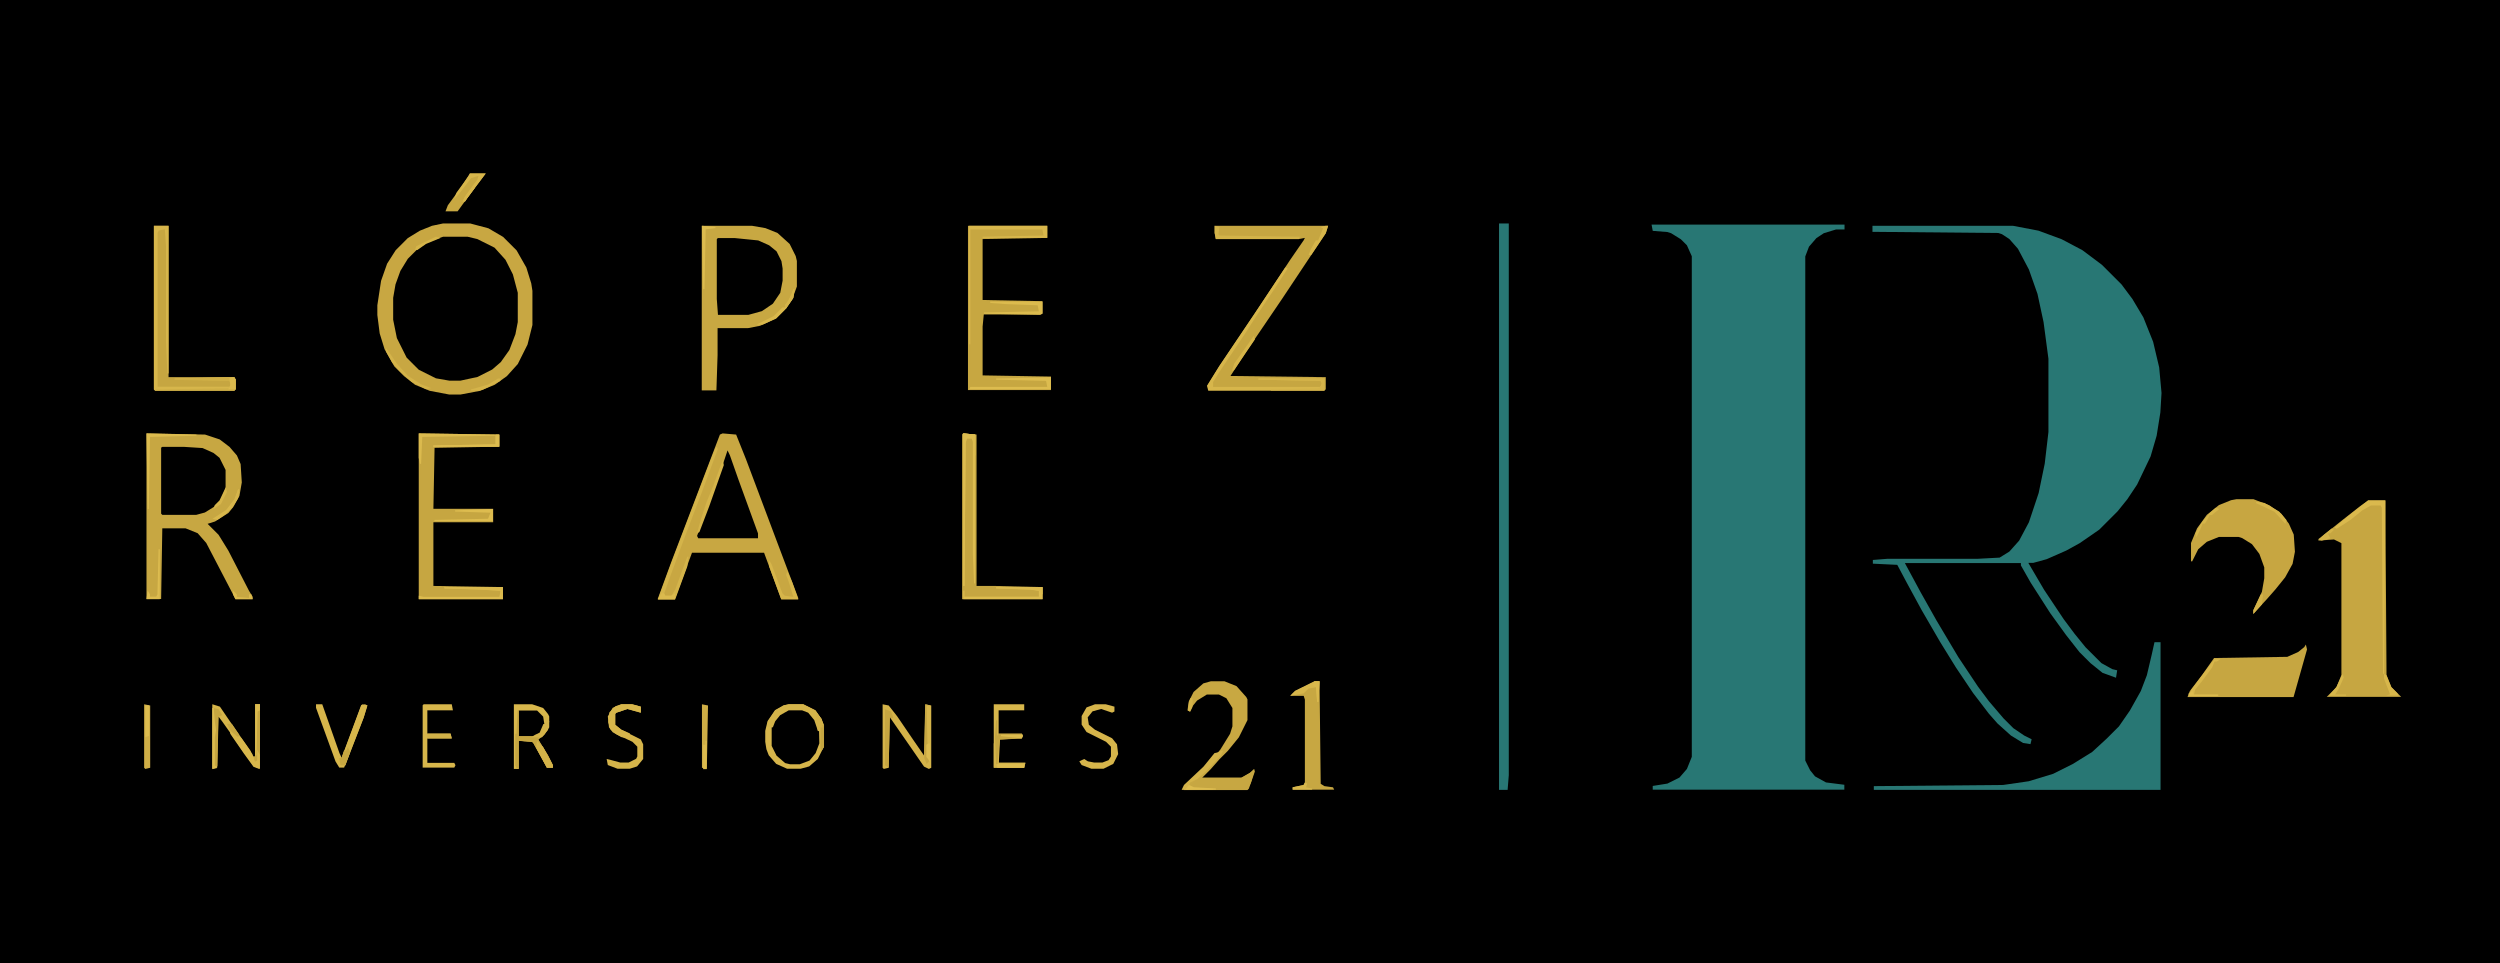<svg xmlns="http://www.w3.org/2000/svg" xmlns:xlink="http://www.w3.org/1999/xlink" id="Capa_1" x="0px" y="0px" viewBox="0 0 1280 493.1" style="enable-background:new 0 0 1280 493.1;" xml:space="preserve"><style type="text/css">	.st0{fill:#287774;}	.st1{fill:#C7A742;}	.st2{fill:#C8A842;}	.st3{fill:#C6A641;}	.st4{fill:#C8A742;}	.st5{fill:#C7A741;}	.st6{fill:#C7A641;}	.st7{fill:#D9B84C;}	.st8{fill:#D4B349;}	.st9{fill:#D7B64B;}	.st10{fill:#D6B54B;}	.st11{fill:#D6B54A;}	.st12{fill:#D5B44A;}	.st13{fill:#DDBC4F;}	.st14{fill:#D4B44A;}	.st15{fill:#D8B74C;}	.st16{fill:#DAB94D;}	.st17{fill:#CFAE46;}	.st18{fill:#D6B64B;}	.st19{fill:#CEAE46;}	.st20{fill:#DBBA4E;}	.st21{fill:#D5B54A;}	.st22{fill:#CFAF46;}	.st23{fill:#DCBB4E;}	.st24{fill:#D3B349;}	.st25{fill:#D1B148;}	.st26{fill:#D8B74B;}	.st27{fill:#D2B148;}	.st28{fill:#D7B74B;}	.st29{fill:#C9A842;}</style><path d="M0,0h1280v493.1H0V0z"></path><path class="st0" d="M845.6,115h98.8v2.5H940l-6.2,1.9l-3.8,2.5l-3.8,4.4l-1.9,5v258.1l2.5,5l2.5,3.1l5.6,3.1l9.4,1.2v2.5h-98.1 v-1.9l7.5-1.2l6.2-3.1l3.8-4.4l2.5-6.2V131.2l-2.5-5.6l-3.1-3.1l-5-3.1l-1.9-0.6l-7.5-0.6L845.6,115z"></path><path class="st0" d="M959.4,115.6h71.2l13.1,2.5l11.9,4.4l10.6,5.6l10,7.5l10,10l5.6,7.5l5.6,9.4l5,12.5l3.1,13.1l1.2,13.1l-0.6,10 l-1.9,11.9l-3.1,10.6l-6.9,14.4l-5,7.5l-5,6.2l-9.4,9.4l-10,6.9l-6.9,3.8l-10,4.4l-6.9,1.9h-2.5l8.1,13.8l10,15l5.6,7.5l5.6,6.9 l8.1,8.1l5.6,3.1l2.5,0.6l-0.6,3.8l-6.9-2.5l-6.2-5l-5.6-5.6l-6.9-8.8l-8.1-11.2l-10-15.6l-5-8.8v-1.2h-59.4l8.1,15l8.1,14.4 l11.2,18.8l10,15l5.6,7.5l7.5,8.8l5,5l5.6,3.8l3.8,1.9l-0.6,2.5l-3.8-0.6l-6.2-3.8l-6.9-6.2l-4.4-5l-8.1-10.6l-8.8-13.1l-8.1-13.1 l-9.4-16.2l-7.5-13.8l-5-9.4l-12.5-0.6v-1.9l7.5-0.6h46.2l11.2-0.6l5-3.1l5-5.6l5-9.4l5-15l3.1-15l1.9-16.2v-37.5l-2.5-18.8 l-3.1-14.4l-4.4-12.5l-5.6-10.6l-4.4-5l-3.8-2.5l-1.9-0.6l-64.4-0.6V115.6z"></path><path d="M226.9,121.2h12.5l8.1,2.5l6.2,3.8l5,5.6l3.8,7.5l2.5,9.4v15l-2.5,10l-3.8,7.5l-4.4,5l-6.9,4.4l-5,1.9l-6.9,1.2H230 l-8.8-1.9l-6.9-3.8l-6.2-6.2l-5-10l-1.9-9.4v-11.2l1.9-9.4l4.4-8.8l5.6-6.2l3.1-2.5l6.2-3.1L226.9,121.2z"></path><path class="st1" d="M75,221.9l30,0.6l7.5,2.5l5,3.8l3.8,4.4l1.9,4.4l0.6,9.4l-1.2,6.9l-3.1,5.6l-2.5,3.1l-6.9,4.4l-3.8,1.2l5.6,5.6 l5,8.1l10.6,20.6l1.9,3.1v1.2h-8.8l-8.8-16.9l-6.2-11.9l-4.4-5l-6.2-2.5H83.1l-0.6,36.2H75V221.9z"></path><path class="st2" d="M359.4,115.6H385l6.9,1.2l6.2,2.5l6.2,5.6l3.1,6.2l0.6,2.5v13.1l-2.5,6.9l-3.8,5l-4.4,4.4l-8.1,3.8l-6.2,1.2 h-15.6v13.8l-0.6,18.1h-7.5V115.6z"></path><path class="st3" d="M1212.5,256.2h8.8l0.6,89.4l2.5,6.2l5,5h-38.1l5-5l2.5-6.2v-67.5l-3.8-1.9l-8.1,0.6l3.1-3.1l9.4-7.5l8.8-6.9 L1212.5,256.2z"></path><path class="st4" d="M370,221.9l6.9,0.6l5,12.5l16.2,43.1l10.6,28.1v0.6H400l-8.8-23.8h-36.9l-8.8,23.8h-8.8l6.9-18.8l8.1-21.2 l11.9-31.2l5-13.1L370,221.9z"></path><path class="st0" d="M1103.1,328.8h3.1v75.6H959.4v-1.9l66.2-0.6l13.1-1.9l12.5-3.8l10-5l10-6.2l7.5-6.9l6.2-6.2l5.6-8.1l5.6-10 l3.1-8.1l2.5-10.6L1103.1,328.8z"></path><path class="st4" d="M226.9,114.4h13.8l9.4,2.5l7.5,4.4l6.9,6.9l5,8.8l2.5,8.1l0.6,3.8v17.5l-2.5,10l-5,10l-5.6,6.2l-6.2,4.4 l-7.5,3.1l-10,1.9H230l-10-1.9l-7.5-3.1l-5.6-4.4l-5-5l-5-8.8l-2.5-8.1l-1.2-9.4v-5l1.9-12.5l3.1-8.8l4.4-6.9l6.2-6.2l6.2-3.8 l6.2-2.5L226.9,114.4z M226.9,121.2l-7.5,2.5l-5.6,3.8l-5,5l-3.8,6.2l-2.5,6.9l-1.2,6.9v11.2l1.9,9.4l5,10l6.2,6.2l8.8,4.4l6.9,1.2 h5.6l8.8-1.9l7.5-3.8l4.4-3.8l4.4-6.2l3.1-8.1l1.2-6.2v-15l-2.5-9.4l-3.8-7.5l-5.6-6.2l-8.8-4.4l-5-1.2H226.9z"></path><path class="st0" d="M767.5,114.4h5v282.5l-0.6,7.5h-4.4V114.4z"></path><path class="st3" d="M621.9,115.6H680l-1.2,3.8l-22.5,33.8L638.1,180l-8.1,12.5l48.8,0.6v6.2l-0.6,0.6h-59.4l-0.6-2.5l6.2-10 l18.1-26.9l18.1-27.5l6.9-10l0.6-1.2l-3.1,0.6h-42.5l-0.6-3.1V115.6z"></path><path class="st3" d="M214.4,221.9l41.2,0.6v6.2l-33.1,0.6l-0.6,31.2h30.6v6.9h-30.6V300l35.6,0.6v6.2h-43.1V221.9z"></path><path class="st5" d="M495.6,115.6h40.6v6.2l-33.1,0.6v31.2l30.6,0.6v6.2l-1.2,0.6h-28.8l-0.6,6.2v25l35,0.6v6.9h-42.5V115.6z"></path><path class="st6" d="M1145,255.6h8.8l8.1,3.1l6.2,4.4l3.8,5l2.5,5.6l0.6,8.8l-1.2,6.2l-3.8,6.9l-5,6.2l-4.4,5l-6.9,7.5v-1.9l4.4-9.4 l1.2-6.9v-5.6l-2.5-6.9l-3.8-5l-5-3.1l-1.9-0.6h-10l-6.2,2.5l-4.4,3.8l-3.1,6.2h-0.6v-9.4l3.1-7.5l5-6.9l6.2-5l6.2-2.5L1145,255.6z"></path><path d="M367.5,121.9h8.8l11.9,1.2l5.6,2.5l3.8,3.1l2.5,5l0.6,3.8v6.2l-1.2,6.2l-3.8,5.6l-5.6,3.8l-6.9,1.9h-15.6l-0.6-8.1v-30.6 L367.5,121.9z"></path><path d="M83.1,228.8h11.2l9.4,0.6l5.6,2.5l3.1,2.5l3.1,6.2v9.4l-2.5,6.2l-3.1,3.1l-5,3.1l-4.4,1.2H83.1l-0.6-0.6v-33.8L83.1,228.8z"></path><path class="st3" d="M1180.6,330l0.6,2.5l-6.9,24.4H1120l1.2-3.1l6.2-8.1l6.2-8.8l37.5-0.6l5.6-2.5l3.1-2.5L1180.6,330z"></path><path class="st3" d="M78.8,115.6h7.5v77.5H120l0.6,1.2v5L120,200H79.4l-0.6-0.6V115.6z"></path><path class="st3" d="M493.1,221.9l6.9,0.6V300h9.4l24.4,0.6v6.2h-41.2v-84.4L493.1,221.9z"></path><path d="M372.5,230.6l1.2,2.5l4.4,12.5l10,27.5v2.5h-30.6l-0.6-1.2l11.2-30.6L372.5,230.6z"></path><path class="st2" d="M620,348.8h6.9l6.2,2.5l5,5.6l0.6,1.2v10.6l-4.4,8.8l-5.6,6.9l-4.4,4.4l-4.4,5l-4.4,4.4h20l4.4-2.5l2.5-1.9 l-1.9,6.9l-1.9,3.8h-32.5l1.2-2.5l10-9.4l7.5-8.8l5-8.1l1.2-3.8v-9.4l-3.1-5l-3.8-1.9h-6.2l-5,3.1l-2.5,3.1l-1.2,2.5l-1.2-0.6 l0.6-4.4l2.5-5l5-4.4L620,348.8z"></path><path class="st1" d="M673.1,348.8h2.5l0.6,52.5l1.9,1.2l4.4,0.6l0.6,1.2h-21.2v-1.2l5.6-1.2l0.6-1.2v-42.5l-0.6-1.9h-6.9l2.5-2.5 L673.1,348.8z"></path><path class="st7" d="M263.1,360.6h9.4l5.6,1.9l2.5,3.1l0.6,1.2v5.6l-2.5,3.8l-3.1,2.5l5,8.1l2.5,5v1.2H280l-6.9-12.5l-0.6-0.6 l-6.9-0.6v14.4h-2.5V360.6z"></path><path class="st8" d="M451.9,360.6l3.1,0.6l4.4,5.6l8.1,11.9l5.6,8.1l0.6-26.2l3.1,0.6v31.9l-1.2,0.6l-2.5-1.2l-6.9-10l-10-14.4 l-0.6-1.2l-0.6,26.2l-2.5,0.6l-0.6-0.6V360.6z"></path><path class="st9" d="M78.8,115.6h7.5v75.6h-0.6L85,175v-48.8l-0.6-8.8l-3.1,0.6l-0.6,1.2v78.8h36.9l0.6-2.5l-0.6-0.6l-28.1-0.6v-0.6 l30.6-0.6l0.6,1.2v5L120,200H79.4l-0.6-0.6V115.6z"></path><path class="st10" d="M403.8,360.6h7.5l6.2,3.1l3.1,4.4l1.2,3.1v11.2l-3.1,6.2l-4.4,3.8l-4.4,1.2h-6.9l-5.6-2.5l-3.8-4.4l-1.2-3.1 l-0.6-3.8v-5.6l1.2-5l3.8-5.6l4.4-2.5L403.8,360.6z M403.8,363.1l-4.4,2.5l-3.1,3.8l-1.2,3.1v9.4l2.5,5l4.4,3.8l2.5,0.6h5l5-1.9 l3.1-3.8l1.9-5v-6.2l-1.9-5.6l-3.8-4.4l-3.1-1.2H403.8z"></path><path class="st11" d="M108.8,360.6l3.8,1.2l8.1,11.9l7.5,10.6l1.2,3.1h1.2v-26.9h2.5v33.1l-3.1-1.2l-5-6.9l-6.9-10l-4.4-6.2 l-1.9-2.5l-0.6,26.2l-2.5,0.6V360.6z"></path><path class="st9" d="M508.8,360.6h15.6v3.1h-13.1v11.9h11.9l0.6,1.2l-0.6,1.2l-11.2,0.6l-0.6,11.9H525l-0.6,2.5h-15.6V360.6z"></path><path class="st9" d="M161.9,360.6h3.1l8.8,25l1.2,2.5l10-26.9l1.9-0.6l1.2,0.6l-1.9,6.2l-10,25.6h-2.5l-1.9-3.1l-10-27.5V360.6z"></path><path class="st10" d="M560.6,360.6h5.6l4.4,1.2v2.5l-1.2,0.6l-5.6-1.9l-4.4,1.2l-2.5,3.1l0.6,3.8l3.1,2.5l8.8,4.4l2.5,3.1l0.6,5 l-2.5,5l-5,2.5h-6.2l-5-1.9l-1.2-1.9l2.5-1.2l1.9,1.2l3.1,0.6h4.4l3.1-1.2l1.2-1.9v-5l-2.5-2.5l-10-5l-2.5-3.8v-4.4l2.5-4.4 L560.6,360.6z"></path><path class="st12" d="M318.1,360.6h5.6l4.4,1.2v3.1l-6.9-1.9l-5.6,1.9l-0.6,0.6v5.6l3.1,2.5l10,5l1.2,2.5v7.5l-3.1,3.8l-3.8,1.2 h-6.2l-5-1.9l-0.6-3.1l2.5,0.6l4.4,1.2h4.4l3.8-1.9l0.6-1.2v-5l-2.5-2.5l-8.1-3.8l-3.1-2.5l-1.2-3.8l0.6-5l3.1-3.1L318.1,360.6z"></path><path class="st9" d="M216.9,360.6h14.4l0.6,3.1h-13.1v11.9h11.9l0.6,2.5h-12.5v12.5h13.8l0.6,1.2l-0.6,1.2h-16.2v-31.9L216.9,360.6z "></path><path class="st1" d="M641.9,393.8l0.6,1.2l-3.1,8.8l-0.6,0.6h-16.2l-11.2-0.6l-1.9-1.9l2.5-2.5l3.1-1.2h20.6l4.4-2.5L641.9,393.8z"></path><path class="st9" d="M658.1,136.9l1.2,0.6l-6.9,10.6l-10,15l-4.4,6.9l-13.8,20.6l-3.1,5v2.5h55l0.6-1.9l-0.6-1.2l-31.9-0.6v-0.6 h33.8v6.2h-59.4l-0.6-2.5l6.2-10l18.1-26.9L658.1,136.9z"></path><path d="M265.6,363.8h9.4l3.1,3.1l0.6,3.8l-1.9,4.4l-3.1,1.9h-8.1V363.8z"></path><path class="st13" d="M493.1,221.9l6.2,0.6v76.2h-0.6l-0.6-15v-58.1l-0.6-1.2H495l-0.6,2.5l-0.6,73.1h-0.6V221.9z"></path><path class="st2" d="M240.6,88.8h8.1l-9.4,12.5l-5,6.9h-6.2l1.2-3.1l6.9-9.4L240.6,88.8z"></path><path class="st14" d="M403.8,360.6h7.5l6.2,3.1l3.1,4.4l1.2,3.1v11.2l-1.2,1.9l-0.6-1.2l-0.6-8.8h-0.6l-1.9-5.6l-3.1-3.8l-3.1-1.2 h-6.9l-4.4,2.5l-2.5,3.1l-1.2,3.1h-3.1l0.6-3.1l3.8-5.6l4.4-2.5L403.8,360.6z"></path><path class="st14" d="M366.9,228.8l0.6,1.2l-8.1,21.9l-8.1,21.2l-8.1,21.9l-3.1,8.8l0.6,1.2h3.1l1.9-3.1l6.2-16.9h0.6l-0.6,5 l-6.2,16.9h-8.8l6.9-18.8l8.1-21.2l11.9-31.2l2.5-6.2L366.9,228.8z"></path><path class="st15" d="M496.2,115.6h40v6.2h-33.1v-0.6l31.2-0.6l-0.6-3.1h-36.9v58.8h-0.6V115.6z"></path><path class="st16" d="M1212.5,256.2h8.8l-0.6,88.8h-0.6l-0.6-85l-0.6-1.2h-5l-4.4,2.5l-6.2,5l-6.9,4.4l-1.2-0.6l7.5-6.2 L1212.5,256.2z"></path><path class="st3" d="M265,363.8h0.6v13.1h6.2l4.4,0.6l-0.6,1.2l5,8.1l2.5,5v1.2H280l-6.9-12.5l-0.6-0.6l-6.9-0.6v14.4l-1.2-0.6 l-0.6-1.2v-16.2h0.6L265,363.8z"></path><path class="st17" d="M73.8,360.6l3.1,0.6v31.9l-2.5,0.6l-0.6-0.6V360.6z"></path><path class="st9" d="M318.1,360.6h5.6l4.4,1.2v3.1l-6.9-1.9l-5.6,1.9l-0.6,0.6v5.6l3.1,2.5l4.4,1.9l-0.6,2.5l-3.8-0.6l-4.4-2.5 l-1.9-2.5l-0.6-5.6l2.5-4.4L318.1,360.6z"></path><path class="st18" d="M185.6,360.6l2.5,0.6l-1.9,6.2l-9.4,24.4h-2.5l-0.6-3.8h1.2l10-26.9L185.6,360.6z"></path><path class="st19" d="M359.4,360.6l3.1,0.6l-0.6,32.5l-2.5-0.6V360.6z"></path><path class="st3" d="M130.6,360.6h2.5v25.6l-0.6,0.6l-0.6,3.1l-1.2,1.2l-1.2-3.8h1.2V360.6z"></path><path class="st20" d="M214.4,221.9l41.2,0.6v6.2h-33.8v-0.6l31.9-0.6v-4.4l-37.5,0.6l-0.6,13.8H215l-0.6-3.1V221.9z"></path><path class="st13" d="M493.1,221.9l6.2,0.6v10.6h-0.6l-0.6-7.5l-0.6-1.2H495l-0.6,2.5l-0.6,73.1h-0.6V221.9z"></path><path class="st13" d="M227.5,300.6h30v6.2h-43.1V305l2.5,0.6h38.8l0.6-3.1l-10-0.6l-18.8-0.6V300.6z"></path><path class="st8" d="M625,384.4h1.2l-1.2,2.5l-7.5,8.1l-4.4,3.8l-3.8,1.9l-0.6,1.9l1.2,0.6l11.2,0.6v0.6H605l1.2-2.5l10-9.4l5.6-6.9 l2.5-0.6L625,384.4z"></path><path class="st15" d="M118.1,374.4l2.5,1.2l3.1,2.5l5.6,8.1l1.2,3.8l1.2-0.6v-5.6l1.2,2.5v7.5l-3.1-1.2l-5-6.9l-6.9-10V374.4z"></path><path class="st13" d="M510,300.6h23.8v6.2h-40.6v-4.4h0.6v3.1h38.1v-3.1l-4.4-0.6l-17.5-0.6V300.6z"></path><path class="st21" d="M508.8,380.6h1.2l1.2,1.9v8.1H525l-0.6,2.5h-15.6V380.6z"></path><path class="st22" d="M119.4,193.1l1.2,1.2v5L120,200H79.4v-0.6l37.5-0.6l1.2-1.2l-0.6-2.5l-28.1-0.6v-0.6L119.4,193.1z"></path><path class="st23" d="M506.9,154.4h26.9v6.2l-1.2,0.6l-28.8-0.6V160l28.1-0.6l-0.6-3.1l-16.2-0.6l-8.1-0.6V154.4z"></path><path class="st24" d="M621.9,115.6l2.5,0.6l-0.6,3.8l0.6,0.6l41.2,0.6l-0.6,1.2h-42.5l-0.6-3.1V115.6z"></path><path class="st3" d="M109.4,362.5l2.5,0.6l1.9,3.1l-1.9,0.6l-0.6,25.6l-1.9-0.6v-14.4l0.6-6.2l-0.6-1.9V362.5z"></path><path class="st13" d="M537.5,193.1h0.6v6.2h-41.9l0.6-1.2h39.4l-0.6-3.1l-25.6-0.6v-0.6L537.5,193.1z"></path><path class="st3" d="M510,368.8h0.6v8.1l0.6-1.2h11.9l0.6,1.2l-0.6,1.2l-11.2,0.6l-1.2,12.5H510l-0.6-13.8L510,368.8z"></path><path class="st11" d="M393.8,286.9l1.2,1.9l5.6,15l1.2,1.2l4.4,0.6l-2.5-8.1l-1.2-3.1l0.6-1.9l2.5,5.6l3.1,8.8H400l-6.2-16.9V286.9z "></path><path class="st8" d="M644.4,193.8h33.8v6.2h-27.5v-0.6l24.4-0.6l1.9-1.9l-0.6-1.9l-31.9-0.6V193.8z"></path><path class="st3" d="M453.1,363.1l3.1,1.2l1.2,3.1l-1.2,0.6l-0.6-1.2l-0.6,26.2l-1.9-1.2V363.1z"></path><path class="st9" d="M240.6,88.8h8.1l-9.4,12.5l-1.2,1.9h-1.2l1.2-2.5l4.4-6.2l1.9-2.5L245,90l-3.8,1.2l-6.2,8.1l-2.5,2.5l1.2-3.1 L240,90L240.6,88.8z"></path><path class="st12" d="M370,235.6l0.6,2.5l-7.5,21.2l-5,13.1l-1.2,0.6l1.9-6.9l3.1-9.4l3.1-7.5L370,235.6z"></path><path class="st8" d="M275,379.4l3.1,3.1l5,9.4v1.2H280l-5.6-10.6L275,379.4z"></path><path class="st9" d="M1133.8,337.5h3.1l-1.9,1.2h-1.2l-1.2,3.1l-5.6,7.5l-3.1,3.8l-0.6,2.5h12.5v0.6h-15l1.2-3.1l5.6-7.5 L1133.8,337.5z"></path><path class="st23" d="M75,221.9l25.6,0.6v0.6l-23.8,0.6l-0.6,36.9h-0.6L75,221.9z"></path><path class="st13" d="M251.2,260.6h1.2v6.2h-30v-0.6l27.5-0.6l1.2-3.1l-18.1-0.6v-0.6L251.2,260.6z"></path><path class="st10" d="M474.4,361.2h1.9v19.4l-1.9,0.6V361.2z"></path><path class="st9" d="M673.1,348.8h2.5l-0.6,10.6h-0.6l-0.6-7.5l-3.8,0.6l-2.5,2.5l-6.9,1.2l2.5-2.5L673.1,348.8z"></path><path class="st16" d="M227.5,300.6h30v6.2l-1.2-2.5v-1.9l-10-0.6l-18.8-0.6V300.6z"></path><path class="st13" d="M253.8,222.5h1.9v6.2h-33.8v-0.6l31.9-0.6V222.5z"></path><path class="st13" d="M74.4,361.2h1.9v15.6l-1.9,0.6V361.2z"></path><path class="st8" d="M197.5,178.1l1.9,2.5l3.8,5.6l5.6,6.2l6.9,4.4l5,1.9l-2.5,0.6l-7.5-3.8l-6.2-5.6l-3.8-4.4l-3.1-5.6V178.1z"></path><path class="st7" d="M406.2,148.1h0.6l-0.6,4.4l-3.8,5.6l-5,5l-6.9,3.1h-3.1l8.8-4.4l4.4-4.4h1.2l3.8-7.5L406.2,148.1z"></path><path class="st12" d="M278.8,366.2l1.2,0.6l1.2,2.5l-0.6,4.4l-3.1,3.8h-5.6l1.9-1.2l2.5-1.2l1.9-4.4h1.2L278.8,366.2z"></path><path class="st25" d="M218.8,375.6h11.9l0.6,2.5h-12.5V375.6z"></path><path class="st23" d="M108.8,362.5h0.6l0.6,6.9l0.6,4.4l-0.6,3.8v14.4l1.2,1.2l-2.5,0.6V362.5z"></path><path class="st13" d="M81.2,281.2h0.6v25.6H75l0.6-4.4l1.2,1.9v1.2H80l0.6-1.2L81.2,281.2z"></path><path class="st13" d="M510.6,391.2h13.8v1.9h-13.8V391.2z"></path><path class="st3" d="M473.8,360.6l2.5,0.6h-1.9l0.6,25h0.6v3.8l-1.2,1.2l-1.2-3.1L473.8,360.6z"></path><path class="st13" d="M359.4,115.6l6.9,0.6v0.6l-5,0.6l-0.6,30.6H360L359.4,115.6z"></path><path class="st23" d="M361.2,379.4h0.6v14.4H360v-12.5h1.2V379.4z"></path><path class="st15" d="M121.9,250.6h0.6l-0.6,4.4l-3.1,5l-3.1,3.1l-4.4,3.1l-2.5-0.6l6.9-4.4l4.4-5.6L121.9,250.6z"></path><path class="st9" d="M678.8,115.6h1.2l-1.2,3.8l-7.5,11.2H670l1.2-3.1l2.5-4.4h1.2l2.5-6.2l-1.2-0.6L678.8,115.6z"></path><path class="st11" d="M641.9,171.9l0.6,1.9l-10.6,15.6l-1.2,0.6l1.2-3.8l7.5-10.6L641.9,171.9z"></path><path class="st20" d="M130.6,360.6h2.5v3.1l-1.2,0.6l-0.6,22.5h-0.6V360.6z"></path><path class="st20" d="M510,300.6h23.8v3.8l-1.9-1.9l-4.4-0.6l-17.5-0.6V300.6z"></path><path class="st5" d="M178.1,382.5l1.2,2.5l-2.5,6.9h-2.5l-0.6-3.8h1.2l1.2-3.8h1.2L178.1,382.5z"></path><path class="st3" d="M420,371.2h1.9v11.2l-1.2,1.9l-0.6-1.2V371.2z"></path><path class="st10" d="M1155,256.9l4.4,0.6l7.5,4.4l3.8,4.4l-0.6,1.9l-5.6-6.2l-9.4-4.4V256.9z"></path><path class="st26" d="M1220.6,345l1.2,0.6l2.5,6.2l3.1,3.1l0.6,1.2h-6.2l1.9-0.6l-3.1-8.1V345z"></path><path class="st21" d="M1134.4,260l1.9,0.6l-3.8,3.1h-1.2l-1.2,2.5l-1.2,1.9h-1.2l-1.2,3.1l-1.9,3.8l-0.6-1.9l3.8-6.2l3.8-4.4 L1134.4,260z"></path><path class="st23" d="M493.1,221.9l6.2,0.6v10.6h-0.6l-0.6-7.5l-0.6-1.2H495l-1.9,1.9V221.9z"></path><path class="st27" d="M418.1,365l2.5,3.1l0.6,4.4H420l-1.2,1.9l-1.2-6.2L418.1,365z"></path><path class="st28" d="M1199.4,345l0.6,1.9l-2.5,5.6l-1.9,3.1h5.6v0.6h-8.8l3.8-4.4L1199.4,345z"></path><path class="st20" d="M338.8,303.8h1.2l0.6,1.2h3.1l1.9-1.2v3.1h-8.8L338.8,303.8z"></path><path class="st12" d="M255,193.8h1.2v1.2l-8.8,4.4l-1.9,0.6h-4.4v-0.6l8.8-2.5L255,193.8z"></path><path class="st15" d="M668.1,400.6l1.2,0.6l-0.6,1.9l3.1,0.6v0.6h-10v-1.2l5.6-1.2L668.1,400.6z"></path><path class="st8" d="M1193.8,270.6l1.2,0.6l-1.9,1.9h-1.2l1.2,2.5l-4.4,1.2l-1.9-0.6L1193.8,270.6z"></path><path class="st8" d="M1157.5,304.4h1.2l-0.6,5l-4.4,5v-1.9L1157.5,304.4z"></path><path class="st21" d="M223.1,121.2l2.5,0.6l-7.5,3.1l-4.4,3.1h-1.2l0.6-1.9L223.1,121.2z"></path><path class="st13" d="M608.8,401.9l2.5,1.2l11.2,0.6v0.6h-15.6L608.8,401.9z"></path><path class="st12" d="M115.6,249.4l0.6,2.5l-3.1,6.2l-3.8,2.5l0.6-1.9l2.5-2.5L115.6,249.4z"></path><path class="st13" d="M475.6,380.6h0.6v9.4l-1.9-2.5v-6.2L475.6,380.6z"></path><path class="st16" d="M119.4,193.1l1.2,1.2v5h-3.8l1.2-1.9l-0.6-3.8L119.4,193.1z"></path><path class="st16" d="M119.4,302.5l1.9,1.9v1.2l6.2,0.6v-1.9h1.2l0.6,2.5h-8.8l-1.2-2.5V302.5z"></path><path class="st23" d="M512.5,376.2h11.2l-0.6,1.9l-10.6-1.2V376.2z"></path><path class="st16" d="M673.1,348.8h2.5l-0.6,10.6h-0.6l-0.6-7.5l-1.9-1.2L673.1,348.8z"></path><path class="st23" d="M1122.5,353.8l0.6,1.9h12.5v0.6h-15V355L1122.5,353.8z"></path><path class="st29" d="M116.2,370.6h2.5l3.8,5.6l-0.6,1.2l-3.8-3.1L116.2,370.6z"></path><path class="st10" d="M121.9,250.6h0.6l-0.6,4.4l-3.1,5l-1.2-1.2l2.5-3.1L121.9,250.6z"></path><path class="st12" d="M406.2,148.1h0.6l-0.6,4.4l-3.8,5.6l-0.6-1.9l2.5-3.1L406.2,148.1z"></path><path class="st9" d="M242.5,95l0.6,1.2l-5,6.9h-1.2l1.2-2.5l3.8-5L242.5,95z"></path><path class="st8" d="M609.4,357.5h1.2v4.4l-1.2,2.5l-1.2-0.6l0.6-4.4L609.4,357.5z"></path></svg>